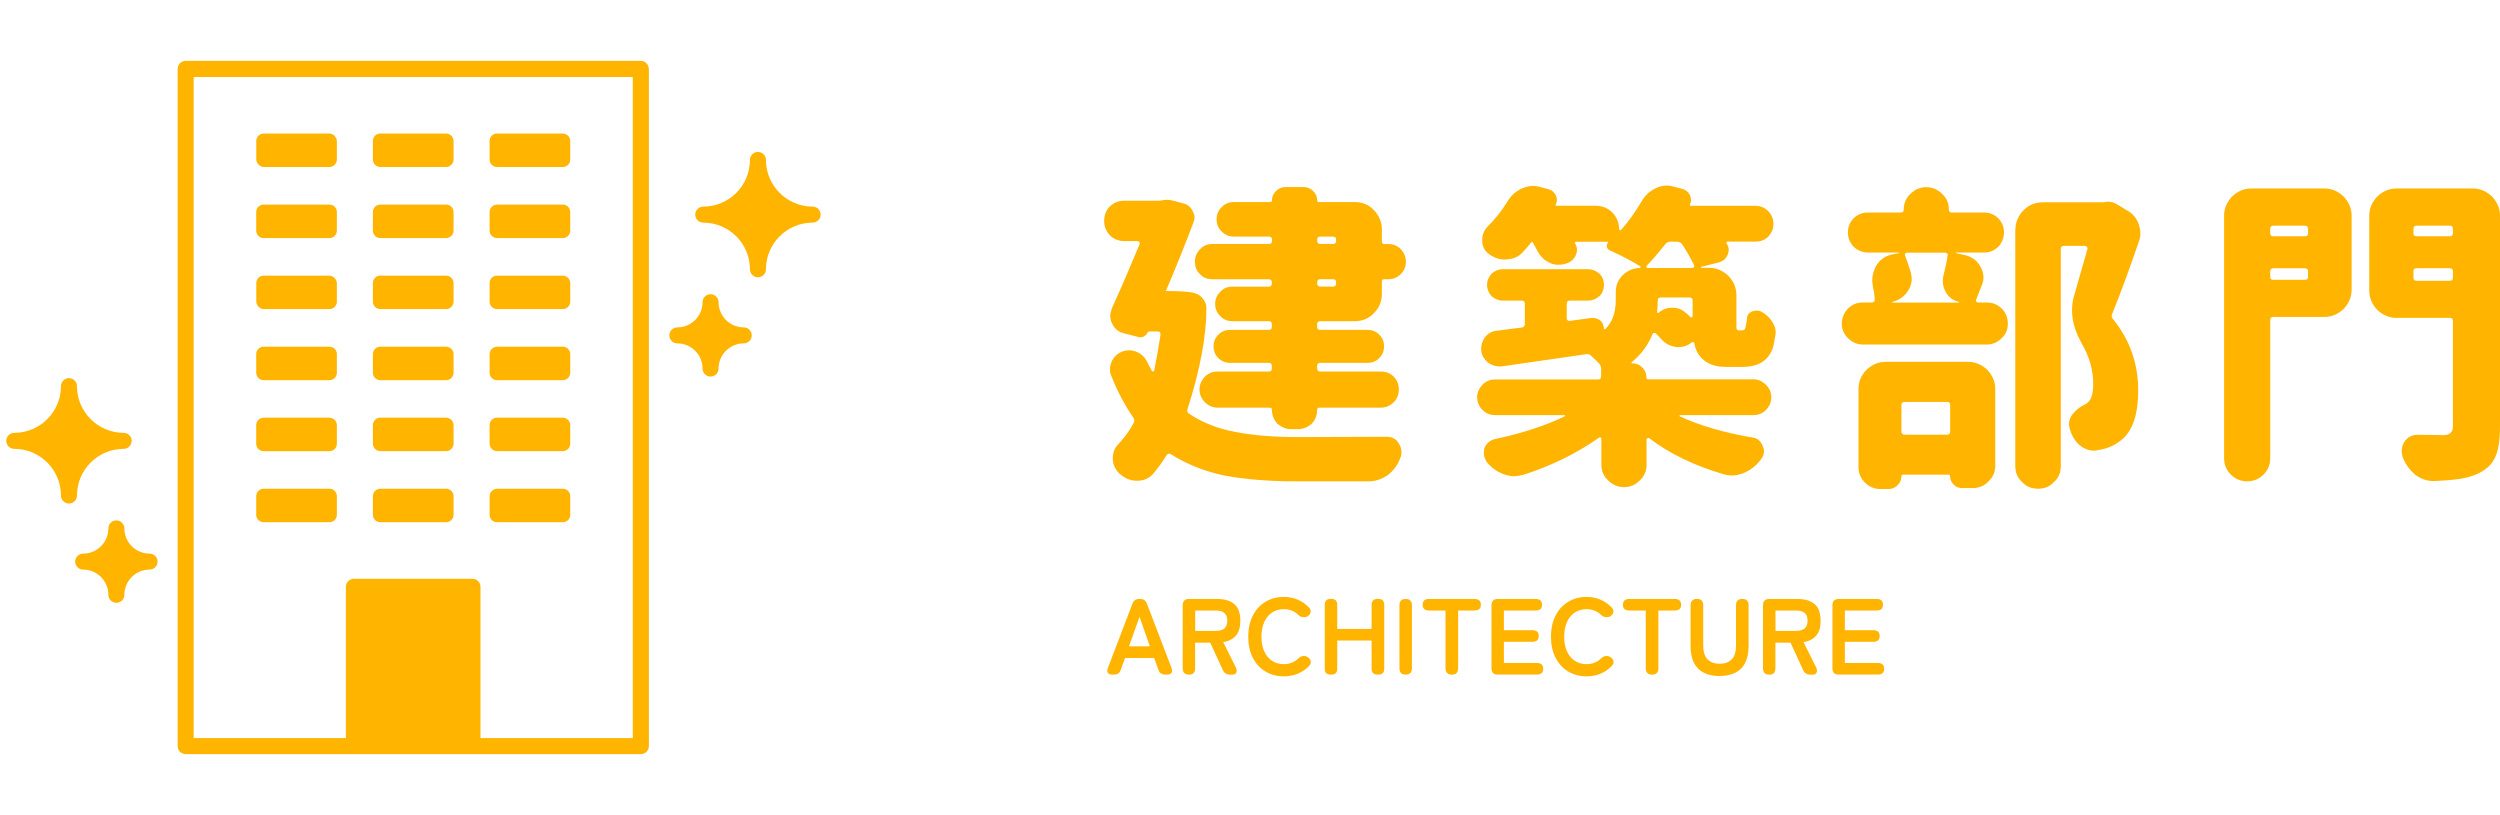 <?xml version="1.0" encoding="UTF-8"?>
<svg id="_レイヤー_2" data-name="レイヤー 2" xmlns="http://www.w3.org/2000/svg" viewBox="0 0 318.59 103.86">
  <defs>
    <style>
      .cls-1 {
        fill: none;
      }

      .cls-2 {
        fill: #ffb400;
      }
    </style>
  </defs>
  <g id="_レイヤー_1-2" data-name="レイヤー 1">
    <g>
      <g>
        <path class="cls-2" d="M141.44,26.31c.49-.49,1.1-.73,1.84-.73h4.53c.08,0,.12,0,.16-.04.33-.04.57-.08.73-.08.29,0,.57.04.82.12l1.23.33c.57.12.98.45,1.23.98.16.29.25.53.25.82,0,.12-.04.37-.16.69-1.1,2.9-2.25,5.76-3.43,8.53-.12.12-.04.16.12.16,1.59,0,2.69.08,3.27.2l.12.04c.53.12.9.41,1.18.78.29.37.41.74.41,1.14,0,3.63-.82,7.92-2.41,12.9-.08.25,0,.45.2.57,1.71,1.14,3.67,1.92,5.92,2.33,2.33.45,4.98.65,7.92.65l11.31-.04c.73,0,1.27.29,1.55.82.25.37.37.73.37,1.1,0,.29-.04.57-.16.78-.29.86-.82,1.55-1.55,2.16-.78.53-1.59.82-2.45.82h-9.23c-3.47,0-6.53-.25-9.11-.73-2.61-.53-4.9-1.47-6.9-2.74-.2-.12-.37-.08-.53.12-.45.78-1.06,1.59-1.76,2.45-.53.53-1.18.82-1.92.82h-.16c-.78,0-1.47-.29-2.16-.9-.57-.53-.86-1.18-.86-1.96,0-.73.25-1.35.74-1.84.65-.69,1.31-1.55,1.92-2.65.12-.29.12-.49-.04-.69-1.1-1.59-2.04-3.35-2.82-5.35-.12-.25-.16-.53-.16-.82,0-.37.08-.69.24-1.02.29-.61.74-1.02,1.43-1.27.25-.08.49-.12.78-.12.37,0,.69.08,1.06.25.61.29,1.06.78,1.31,1.39l.53,1.02s.04.04.12.04.12-.04.16-.08c.33-1.67.61-3.23.82-4.65-.04-.12-.04-.2-.08-.29-.04-.04-.16-.08-.29-.08h-1.1c-.08,0-.12.04-.16.08-.12.29-.33.45-.53.57-.2.12-.45.12-.73.04l-1.76-.45c-.69-.16-1.22-.57-1.51-1.22-.16-.33-.25-.65-.25-.98,0-.29.08-.61.2-.98,1.31-2.9,2.49-5.64,3.55-8.21,0-.12,0-.2-.04-.25-.08-.08-.16-.12-.25-.12h-1.67c-.73,0-1.35-.25-1.84-.73-.49-.53-.73-1.14-.73-1.84,0-.73.24-1.35.73-1.84ZM152.95,31.74c.41-.45.94-.65,1.59-.65h7.15c.29,0,.41-.12.41-.41v-.16c0-.25-.12-.37-.41-.37h-4.45c-.61,0-1.1-.2-1.55-.65-.45-.41-.65-.94-.65-1.55s.2-1.14.65-1.55c.41-.45.94-.65,1.55-.65h4.65c.12,0,.2-.08.2-.2,0-.45.16-.86.49-1.18.37-.37.78-.53,1.23-.53h2.29c.49,0,.9.16,1.27.53.33.33.49.73.49,1.18,0,.12.08.2.2.2h4.57c.98,0,1.8.33,2.45,1.02.69.73,1.02,1.55,1.02,2.45v1.55c0,.2.08.33.29.33h.53c.61,0,1.14.2,1.59.65.45.49.65,1.02.65,1.59,0,.61-.2,1.14-.65,1.59s-.98.65-1.59.65h-.53c-.2,0-.29.12-.29.33v1.55c0,.94-.33,1.76-1.02,2.45-.65.69-1.47,1.02-2.45,1.02h-4.37c-.29,0-.41.12-.41.41v.29c0,.29.12.41.41.41h6.04c.57,0,1.06.2,1.47.61.41.41.61.9.61,1.47,0,.61-.2,1.1-.61,1.51-.41.41-.9.61-1.47.61h-6.04c-.29,0-.41.12-.41.41v.29c0,.29.12.41.41.41h7.72c.65,0,1.18.2,1.63.65.45.45.65.98.65,1.63s-.2,1.18-.65,1.63c-.45.45-1.02.69-1.63.69h-7.84c-.2,0-.29.08-.29.29,0,.69-.25,1.31-.69,1.76-.53.45-1.1.69-1.76.69h-.86c-.65,0-1.22-.25-1.76-.69-.45-.53-.69-1.1-.69-1.76,0-.2-.08-.29-.29-.29h-6.62c-.61,0-1.18-.24-1.63-.69-.45-.45-.69-1.02-.69-1.63s.25-1.18.69-1.63c.45-.45.98-.65,1.63-.65h6.49c.29,0,.41-.12.41-.41v-.29c0-.29-.12-.41-.41-.41h-4.9c-.61,0-1.1-.2-1.51-.61-.41-.41-.61-.9-.61-1.51,0-.57.2-1.06.61-1.47.41-.41.9-.61,1.51-.61h4.9c.29,0,.41-.12.41-.41v-.29c0-.29-.12-.41-.41-.41h-4.61c-.61,0-1.14-.2-1.55-.65-.45-.45-.65-.94-.65-1.55s.2-1.1.65-1.55c.41-.45.94-.65,1.55-.65h4.61c.29,0,.41-.12.41-.41v-.12c0-.29-.12-.41-.41-.41h-7.15c-.65,0-1.18-.2-1.59-.65-.45-.41-.65-.94-.65-1.59,0-.61.2-1.14.65-1.59ZM169.86,30.15h-1.59c-.29,0-.41.12-.41.37v.16c0,.29.12.41.41.41h1.59c.29,0,.41-.12.41-.41v-.16c0-.25-.12-.37-.41-.37ZM168.27,36.52h1.59c.29,0,.41-.12.41-.41v-.12c0-.29-.12-.41-.41-.41h-1.59c-.29,0-.41.12-.41.41v.12c0,.29.12.41.41.41Z"/>
        <path class="cls-2" d="M188.89,49.05c.45-.45.98-.69,1.59-.69h13.15c.29,0,.41-.12.41-.41v-.98c0-.2-.08-.45-.29-.69-.29-.29-.61-.61-.98-.94-.2-.2-.41-.25-.65-.2l-10.74,1.55h-.37c-.45,0-.9-.16-1.35-.45-.53-.45-.82-.94-.9-1.55v-.33c0-.45.16-.9.45-1.35.41-.53.94-.82,1.55-.86,1.59-.2,2.65-.37,3.19-.41.24-.04.37-.2.37-.45v-2.57c0-.29-.12-.41-.37-.41h-2.45c-.53,0-.98-.2-1.43-.57-.37-.45-.57-.9-.57-1.43s.2-.98.57-1.43c.45-.37.9-.57,1.43-.57h10.9c.53,0,.98.2,1.43.57.37.37.57.86.57,1.43s-.2,1.06-.57,1.43c-.45.37-.9.57-1.43.57h-2.33c-.29,0-.41.12-.41.41v1.84c0,.12.04.2.12.29.12.04.2.08.29.04l2.74-.37c.41-.04.78.08,1.14.33.29.29.45.61.45,1.06l.08.04h.08c.9-.86,1.35-2.12,1.35-3.72v-1.02c0-.86.29-1.55.9-2.16.65-.61,1.39-.9,2.2-.9l.04-.04v-.04s.04-.04.04-.08t-.04-.04c-.98-.61-2.29-1.31-3.96-2.08-.16-.08-.29-.25-.33-.45,0-.25.08-.45.2-.57t-.04-.04h-4.08c-.08,0-.12.04-.12.08-.04.04-.04.08,0,.12.16.29.25.57.25.86,0,.16-.04.37-.16.65-.25.53-.65.9-1.23,1.06l-.25.08c-.16.04-.41.08-.73.08-.45,0-.82-.08-1.18-.29-.61-.29-1.1-.73-1.47-1.43l-.65-1.18-.08-.04-.04.04c-.45.53-.78.94-1.02,1.18-.53.65-1.23.98-2.04,1.02l-.29.04c-.73,0-1.39-.2-2-.65-.61-.41-.9-.94-.94-1.63v-.25c0-.61.2-1.14.61-1.59.98-.98,1.88-2.08,2.65-3.35.41-.69,1.02-1.23,1.8-1.59.49-.2.94-.33,1.39-.33.29,0,.57.04.86.12l1.23.33c.37.12.65.37.86.78.16.41.16.78-.04,1.14-.04.12,0,.16.12.16h4.94c.86,0,1.59.29,2.16.86.57.61.86,1.31.86,2.12l.08.12c.08.04.12.04.16,0,.98-1.1,1.84-2.33,2.61-3.63.45-.78,1.02-1.31,1.76-1.67.45-.25.98-.37,1.51-.37.29,0,.53.04.78.12l1.14.29c.45.12.78.41.98.78.2.45.2.86,0,1.23-.04.12,0,.16.12.16h8.25c.65,0,1.18.24,1.63.69.45.49.65,1.02.65,1.59,0,.61-.2,1.14-.65,1.63-.45.45-.98.65-1.63.65h-3.59l-.12.08v.12c.2.29.29.57.29.86,0,.2-.04.41-.12.57-.2.53-.57.86-1.14,1.02l-2.25.57-.04.08s.04.04.08.04h.98c.9,0,1.71.33,2.45,1.02.69.74,1.02,1.55,1.02,2.45v4.17c0,.12.04.2.12.29l.2.04h.45c.16,0,.29-.08.37-.29l.12-.57.08-.57c0-.45.2-.78.65-.98.45-.16.86-.16,1.22.04.57.33,1.02.74,1.35,1.27.29.45.45.9.45,1.35l-.04.37c-.16.98-.29,1.59-.41,1.84-.33.78-.82,1.35-1.51,1.71-.61.33-1.39.49-2.33.49h-2.08c-1.31,0-2.33-.37-3.1-1.14-.45-.49-.78-1.1-.9-1.88-.04-.08-.08-.12-.16-.16-.08,0-.12,0-.16.04-.49.41-1.06.61-1.67.61h-.2c-.69-.04-1.35-.33-1.88-.86l-.86-.9s-.12-.04-.24-.04c-.08.04-.12.08-.16.16-.61,1.47-1.51,2.65-2.69,3.59v.08l.04.04h.04c.53,0,.94.16,1.31.53s.53.78.53,1.31c0,.12.08.2.2.2h13.43c.61,0,1.14.25,1.59.69.45.45.69.98.69,1.59s-.25,1.18-.69,1.63c-.45.45-.98.65-1.59.65h-9.35l-.12.08.08.08c2.57,1.18,5.63,2.08,9.23,2.69.65.08,1.1.45,1.35,1.1.12.29.16.49.16.65,0,.37-.12.69-.41,1.06-.57.78-1.31,1.35-2.16,1.71-.53.2-1.02.33-1.51.33-.29,0-.61-.04-1.06-.16-3.76-1.1-6.94-2.65-9.51-4.61h-.2c-.08.04-.12.08-.12.16v3.23c0,.82-.29,1.47-.86,2-.57.57-1.23.86-2,.86s-1.47-.29-2.04-.86c-.57-.53-.86-1.18-.86-2v-3.31c0-.08-.04-.12-.12-.16-.04-.04-.12-.04-.2.04-2.86,2-6.08,3.59-9.68,4.74-.53.12-.94.16-1.14.16-.37,0-.82-.08-1.39-.29-.86-.33-1.55-.86-2.12-1.59-.2-.33-.33-.69-.33-1.1,0-.12.04-.33.08-.61.25-.61.69-.98,1.31-1.14,3.47-.73,6.45-1.71,8.9-2.9.04-.04.08-.04.08-.08s-.04-.08-.12-.08h-8.82c-.61,0-1.14-.2-1.59-.65s-.69-1.02-.69-1.63.24-1.14.69-1.59ZM213.72,30.8h-.86c-.29,0-.49.12-.65.33-.98,1.23-1.76,2.12-2.37,2.74,0,.04,0,.12-.04.2.04.04.12.08.16.08h5.68c.08,0,.16-.04.24-.12.04-.08.04-.16,0-.25-.45-.9-.94-1.8-1.51-2.65-.16-.2-.37-.33-.65-.33ZM211.27,39.87s.08.04.08,0c.53-.45,1.1-.65,1.71-.65h.08c.65,0,1.18.2,1.63.61.29.2.49.41.69.61h.16l.08-.12v-2c0-.29-.12-.41-.41-.41h-3.63c-.29,0-.41.12-.41.41v.08c0,.53-.04,1.02-.08,1.39,0,.04.04.08.08.08Z"/>
        <path class="cls-2" d="M235.49,39.33c.53-.53,1.14-.78,1.92-.78h1.14c.12,0,.2-.04.29-.12.04-.04.08-.16.08-.29-.04-.53-.12-1.1-.25-1.63-.04-.37-.08-.65-.08-.78,0-.61.16-1.23.49-1.84.45-.78,1.14-1.27,2.08-1.47l.82-.16.04-.04-.04-.04h-3.96c-.65,0-1.27-.25-1.8-.73-.49-.53-.73-1.14-.73-1.84s.24-1.27.73-1.8c.53-.49,1.14-.73,1.8-.73h4.25c.2,0,.33-.12.33-.33,0-.86.29-1.51.86-2.04.57-.57,1.22-.86,2-.86s1.47.29,2.04.86c.57.53.86,1.18.86,2.04,0,.2.12.33.33.33h4.16c.69,0,1.27.24,1.8.73.49.53.73,1.1.73,1.8s-.25,1.31-.73,1.84c-.53.49-1.1.73-1.8.73h-3.59l-.04.04.04.04,1.14.25c.86.2,1.51.65,1.96,1.43.29.53.41,1.02.41,1.43,0,.33-.08.69-.25,1.06l-.69,1.76c-.04.08-.04.16,0,.24.08.08.16.12.24.12h1.1c.78,0,1.39.25,1.92.78s.78,1.14.78,1.92c0,.73-.25,1.35-.78,1.84-.53.53-1.18.82-1.92.82h-15.76c-.73,0-1.39-.29-1.92-.82s-.78-1.14-.78-1.84.25-1.35.78-1.92ZM236.84,49.58c0-.94.33-1.76,1.02-2.45.73-.69,1.55-1.02,2.45-1.02h10.49c.9,0,1.71.33,2.45,1.02.69.73,1.02,1.55,1.02,2.45v9.72c0,.86-.29,1.51-.86,2.04-.53.57-1.18.86-2.04.86h-1.35c-.41,0-.78-.16-1.06-.45-.29-.29-.45-.65-.45-1.06,0-.12-.08-.2-.2-.2h-5.8c-.12,0-.2.08-.2.2,0,.45-.16.82-.49,1.14-.33.33-.69.49-1.14.49h-1.1c-.73,0-1.39-.29-1.92-.82-.53-.53-.82-1.18-.82-1.92v-10ZM249.66,38.56v-.08c-.73-.16-1.31-.57-1.71-1.27-.25-.45-.37-.94-.37-1.39,0-.29.04-.53.08-.69.2-.78.41-1.63.53-2.57.04-.08.04-.16-.04-.24-.08-.08-.16-.12-.24-.12h-4.94s-.12.04-.16.12c-.08.04-.08.12-.04.24.29.78.53,1.47.73,2.16.08.29.12.53.12.82,0,.53-.16,1.06-.49,1.55-.45.69-1.1,1.18-2,1.39v.08h8.53ZM248.11,51.22h-5.39c-.29,0-.41.12-.41.41v3.35c0,.29.12.41.41.41h5.39c.29,0,.41-.12.41-.41v-3.35c0-.29-.12-.41-.41-.41ZM256.84,29.25c0-.9.33-1.71,1.02-2.45.69-.69,1.51-1.02,2.45-1.02h7.76l.2-.04.41-.04c.37,0,.73.12,1.1.33l1.47.9c.61.37,1.06.94,1.31,1.67.12.41.2.78.2,1.06,0,.37-.04.73-.16,1.02-1.27,3.72-2.41,6.82-3.43,9.31-.12.2-.08.45.08.65,2.16,2.65,3.23,5.68,3.23,9.11,0,3.23-.78,5.39-2.37,6.49-.78.61-1.72.98-2.9,1.14l-.08.04h-.37c-.61,0-1.22-.25-1.8-.73-.61-.57-1.02-1.31-1.23-2.16l-.08-.45c0-.45.16-.9.45-1.27.45-.57.98-.98,1.59-1.27l.2-.12c.57-.33.86-1.14.86-2.49,0-1.76-.49-3.47-1.43-5.1-.86-1.51-1.27-2.94-1.27-4.29,0-.61.08-1.23.25-1.8l1.71-6c.04-.12,0-.2-.08-.29-.04-.08-.12-.12-.25-.12h-2.65c-.29,0-.41.12-.41.41v27.64c0,.86-.29,1.51-.86,2.04-.53.57-1.18.86-2.04.86s-1.51-.29-2.04-.86c-.57-.53-.86-1.18-.86-2.04v-30.13Z"/>
        <path class="cls-2" d="M283.43,27.49c0-.9.33-1.71,1.02-2.45.73-.69,1.55-1.02,2.45-1.02h9.31c.9,0,1.72.33,2.45,1.02.69.74,1.02,1.55,1.02,2.45v9.43c0,.9-.33,1.72-1.02,2.45-.73.69-1.55,1.02-2.45,1.02h-6.49c-.29,0-.41.12-.41.37v17.64c0,.82-.29,1.51-.86,2.08-.57.57-1.27.86-2.08.86s-1.51-.29-2.08-.86-.86-1.27-.86-2.08v-30.91ZM293.72,28.76h-4c-.29,0-.41.12-.41.41v.53c0,.29.12.41.41.41h4c.29,0,.41-.12.41-.41v-.53c0-.29-.12-.41-.41-.41ZM289.72,35.66h4c.29,0,.41-.12.41-.37v-.69c0-.29-.12-.41-.41-.41h-4c-.29,0-.41.12-.41.41v.69c0,.25.12.37.41.37ZM301.93,27.49c0-.9.33-1.71,1.02-2.45.74-.69,1.55-1.02,2.45-1.02h9.72c.9,0,1.71.33,2.45,1.02.69.74,1.02,1.55,1.02,2.45v26.91c0,1.67-.2,2.98-.61,3.84-.37.86-1.02,1.51-2.04,2.04-.9.45-2,.73-3.35.86-.45.04-1.27.12-2.37.16h-.16c-.82,0-1.59-.29-2.29-.82-.73-.61-1.27-1.39-1.59-2.25-.08-.25-.12-.49-.12-.74,0-.45.12-.86.37-1.22.41-.57.94-.86,1.63-.86h.04l3.31.04c.78,0,1.18-.37,1.18-1.14v-13.43c0-.25-.12-.37-.41-.37h-6.78c-.9,0-1.71-.33-2.45-1.02-.69-.74-1.02-1.55-1.02-2.45v-9.55ZM307.97,30.11h4.21c.29,0,.41-.12.41-.41v-.53c0-.29-.12-.41-.41-.41h-4.21c-.29,0-.41.12-.41.41v.53c0,.29.12.41.41.41ZM307.97,35.78h4.21c.29,0,.41-.12.41-.37v-.82c0-.29-.12-.41-.41-.41h-4.21c-.29,0-.41.12-.41.41v.82c0,.25.12.37.41.37Z"/>
      </g>
      <g>
        <path class="cls-2" d="M141.74,85.97c-.27,0-.45-.08-.55-.23s-.1-.37,0-.63l3.12-8.17c.14-.4.43-.61.87-.61h.11c.44,0,.73.2.87.61l3.13,8.17c.1.27.1.48,0,.63-.11.16-.29.23-.56.23h-.26c-.43,0-.72-.21-.85-.62l-.54-1.5h-3.71l-.54,1.5c-.14.41-.42.62-.85.62h-.22ZM143.87,82.37h2.67l-1.32-3.76-1.35,3.76Z"/>
        <path class="cls-2" d="M151.51,85.97c-.52,0-.79-.27-.79-.81v-8.02c0-.54.27-.81.81-.81h3.6c.9,0,1.62.21,2.14.63s.79,1.13.79,2.14c0,.85-.19,1.49-.58,1.92-.39.44-.92.71-1.6.81l1.59,3.18c.14.28.17.52.08.7s-.26.27-.52.27h-.26c-.46,0-.78-.21-.95-.62l-1.59-3.46h-1.93v3.27c0,.54-.27.81-.8.81ZM152.31,80.4h2.61c.47,0,.83-.1,1.09-.3.26-.2.39-.54.39-1.01s-.13-.79-.39-.99-.62-.3-1.09-.3h-2.61v2.61Z"/>
        <path class="cls-2" d="M163.6,86.19c-.87,0-1.65-.21-2.34-.62s-1.22-1-1.61-1.76c-.39-.76-.58-1.65-.58-2.67s.19-1.92.58-2.68c.39-.76.92-1.35,1.61-1.76.68-.42,1.46-.63,2.34-.63.65,0,1.25.12,1.8.36.55.24,1.02.57,1.43,1.01.18.2.24.41.18.61-.06.21-.19.37-.37.48l-.07.04c-.12.07-.29.1-.51.08-.22-.02-.42-.11-.61-.29-.24-.24-.51-.42-.82-.54-.31-.12-.65-.19-1.03-.19-.57,0-1.07.15-1.5.43-.43.29-.77.7-1,1.23s-.35,1.15-.35,1.85.12,1.31.35,1.84.57.94,1,1.23c.43.29.93.43,1.5.43.73,0,1.34-.24,1.85-.73.18-.17.37-.28.57-.3.19-.03.38,0,.55.08l.03.03c.19.09.33.25.41.46s.03.43-.14.63c-.4.44-.88.78-1.43,1.02-.55.24-1.16.36-1.82.36Z"/>
        <path class="cls-2" d="M169.58,85.97c-.51,0-.76-.25-.76-.76v-8.13c0-.51.25-.76.76-.76h.07c.51,0,.76.25.76.76v3.07h4.38v-3.07c0-.51.26-.76.77-.76h.08c.51,0,.76.25.76.76v8.13c0,.51-.25.76-.76.76h-.08c-.51,0-.77-.25-.77-.76v-3.58h-4.38v3.58c0,.51-.25.76-.76.76h-.07Z"/>
        <path class="cls-2" d="M179.13,85.97c-.52,0-.79-.27-.79-.81v-8.02c0-.54.26-.81.79-.81s.8.27.8.81v8.02c0,.54-.27.81-.8.81Z"/>
        <path class="cls-2" d="M185.02,85.97c-.54,0-.81-.27-.81-.81v-7.36h-2.1c-.54,0-.81-.24-.81-.73s.27-.74.81-.74h5.78c.55,0,.83.25.83.74s-.28.73-.83.73h-2.07v7.36c0,.54-.27.81-.8.81Z"/>
        <path class="cls-2" d="M190.88,85.97c-.54,0-.81-.27-.81-.81v-8.02c0-.54.27-.81.81-.81h4.82c.54,0,.81.25.81.74s-.27.73-.81.73h-4.05v2.51h3.63c.54,0,.81.25.81.74s-.27.74-.81.74h-3.63v2.7h4.2c.54,0,.81.24.81.73s-.27.74-.81.74h-4.98Z"/>
        <path class="cls-2" d="M202.18,86.19c-.87,0-1.65-.21-2.34-.62s-1.22-1-1.61-1.76c-.39-.76-.58-1.65-.58-2.67s.19-1.92.58-2.68c.39-.76.92-1.35,1.61-1.76.68-.42,1.46-.63,2.34-.63.65,0,1.25.12,1.8.36.55.24,1.02.57,1.43,1.01.18.2.24.41.18.61-.06.21-.19.37-.37.48l-.07.04c-.12.07-.29.1-.51.08-.22-.02-.42-.11-.61-.29-.24-.24-.51-.42-.82-.54-.31-.12-.65-.19-1.03-.19-.57,0-1.07.15-1.5.43-.43.29-.77.7-1,1.23s-.35,1.15-.35,1.85.12,1.31.35,1.84.57.94,1,1.23c.43.29.93.43,1.5.43.73,0,1.34-.24,1.85-.73.18-.17.37-.28.57-.3.19-.03.38,0,.55.08l.03.03c.19.09.33.25.41.46s.03.43-.14.63c-.4.44-.88.78-1.43,1.02-.55.24-1.16.36-1.82.36Z"/>
        <path class="cls-2" d="M210.54,85.97c-.54,0-.81-.27-.81-.81v-7.36h-2.1c-.54,0-.81-.24-.81-.73s.27-.74.81-.74h5.78c.55,0,.83.25.83.74s-.28.73-.83.73h-2.07v7.36c0,.54-.27.81-.8.81Z"/>
        <path class="cls-2" d="M219.15,86.15c-1.2,0-2.12-.32-2.76-.96s-.95-1.6-.95-2.87v-5.18c0-.27.07-.47.21-.61.14-.14.34-.21.6-.21.53,0,.8.27.8.81v5.1c0,.83.19,1.43.56,1.8s.88.56,1.54.56,1.16-.19,1.53-.56c.37-.37.55-.97.55-1.8v-5.1c0-.54.27-.81.8-.81s.8.27.8.81v5.18c0,1.28-.31,2.24-.94,2.87s-1.54.96-2.74.96Z"/>
        <path class="cls-2" d="M225.46,85.97c-.52,0-.79-.27-.79-.81v-8.02c0-.54.27-.81.81-.81h3.6c.9,0,1.62.21,2.14.63s.79,1.13.79,2.14c0,.85-.19,1.49-.58,1.92-.39.44-.92.71-1.6.81l1.59,3.18c.14.28.17.52.08.7s-.26.27-.52.27h-.26c-.46,0-.78-.21-.95-.62l-1.59-3.46h-1.93v3.27c0,.54-.27.81-.8.81ZM226.26,80.4h2.61c.47,0,.83-.1,1.09-.3.26-.2.39-.54.39-1.01s-.13-.79-.39-.99-.62-.3-1.09-.3h-2.61v2.61Z"/>
        <path class="cls-2" d="M234.33,85.97c-.54,0-.81-.27-.81-.81v-8.02c0-.54.27-.81.81-.81h4.82c.54,0,.81.25.81.74s-.27.73-.81.73h-4.05v2.51h3.63c.54,0,.81.25.81.74s-.27.74-.81.74h-3.63v2.7h4.2c.54,0,.81.24.81.73s-.27.74-.81.74h-4.98Z"/>
      </g>
    </g>
    <g>
      <g>
        <path class="cls-2" d="M103.56,26.33c.57,0,1.02.46,1.02,1.02s-.46,1.02-1.02,1.02c-3.28,0-5.95,2.67-5.95,5.95,0,.57-.46,1.02-1.02,1.02s-1.02-.46-1.02-1.02c0-3.28-2.67-5.95-5.95-5.95-.57,0-1.02-.46-1.02-1.02s.46-1.02,1.02-1.02c3.28,0,5.95-2.67,5.95-5.95,0-.57.46-1.02,1.02-1.02s1.02.46,1.02,1.02c0,3.28,2.67,5.95,5.95,5.95Z"/>
        <path class="cls-2" d="M94.78,41.72c.57,0,1.02.46,1.02,1.02s-.46,1.02-1.02,1.02c-1.77,0-3.21,1.44-3.21,3.21,0,.57-.46,1.02-1.02,1.02s-1.02-.46-1.02-1.02c0-1.77-1.44-3.21-3.21-3.21-.57,0-1.02-.46-1.02-1.02s.46-1.02,1.02-1.02c1.77,0,3.21-1.44,3.21-3.21,0-.57.46-1.02,1.02-1.02s1.02.46,1.02,1.02c0,1.77,1.44,3.21,3.21,3.21Z"/>
        <path class="cls-2" d="M82.69,8.78v86.3c0,.57-.46,1.02-1.02,1.02H23.66c-.57,0-1.02-.46-1.02-1.02V8.78c0-.57.46-1.02,1.02-1.02h58c.57,0,1.02.46,1.02,1.02ZM80.64,94.06V9.81H24.68v84.25h19.4v-19.28c0-.57.46-1.02,1.02-1.02h15.11c.57,0,1.02.46,1.02,1.02v19.28h19.4Z"/>
        <path class="cls-2" d="M63.34,62.28h8.38c.52,0,.95.43.95.95v2.37c0,.52-.42.95-.95.95h-8.38c-.52,0-.95-.43-.95-.95v-2.36c0-.52.43-.95.95-.95Z"/>
        <path class="cls-2" d="M63.34,53.23h8.38c.52,0,.95.43.95.95v2.36c0,.52-.43.95-.95.95h-8.38c-.52,0-.95-.42-.95-.95v-2.37c0-.52.43-.95.95-.95Z"/>
        <path class="cls-2" d="M63.34,44.18h8.38c.52,0,.95.42.95.95v2.37c0,.52-.43.95-.95.95h-8.38c-.52,0-.95-.43-.95-.95v-2.36c0-.52.43-.95.95-.95Z"/>
        <path class="cls-2" d="M63.34,35.13h8.38c.52,0,.95.43.95.95v2.36c0,.52-.43.95-.95.95h-8.38c-.52,0-.95-.42-.95-.95v-2.37c0-.52.43-.95.95-.95Z"/>
        <path class="cls-2" d="M63.34,26.07h8.38c.52,0,.95.42.95.95v2.37c0,.52-.43.95-.95.95h-8.38c-.52,0-.95-.43-.95-.95v-2.36c0-.52.43-.95.95-.95Z"/>
        <path class="cls-2" d="M63.34,17.02h8.38c.52,0,.95.43.95.95v2.36c0,.52-.43.95-.95.95h-8.38c-.52,0-.95-.42-.95-.95v-2.37c0-.52.43-.95.95-.95Z"/>
        <path class="cls-2" d="M48.47,62.28h8.38c.52,0,.95.42.95.95v2.37c0,.52-.43.95-.95.95h-8.38c-.52,0-.95-.43-.95-.95v-2.37c0-.52.42-.95.95-.95Z"/>
        <path class="cls-2" d="M48.47,53.23h8.38c.52,0,.95.43.95.95v2.36c0,.52-.43.95-.95.95h-8.38c-.52,0-.95-.42-.95-.95v-2.37c0-.52.42-.95.95-.95Z"/>
        <path class="cls-2" d="M48.47,44.18h8.38c.52,0,.95.42.95.95v2.37c0,.52-.43.95-.95.95h-8.38c-.52,0-.95-.43-.95-.95v-2.37c0-.52.42-.95.95-.95Z"/>
        <path class="cls-2" d="M48.47,35.13h8.38c.52,0,.95.43.95.95v2.36c0,.52-.43.95-.95.95h-8.38c-.52,0-.95-.42-.95-.95v-2.37c0-.52.42-.95.95-.95Z"/>
        <path class="cls-2" d="M48.47,26.07h8.38c.52,0,.95.42.95.95v2.37c0,.52-.43.95-.95.95h-8.38c-.52,0-.95-.43-.95-.95v-2.37c0-.52.42-.95.95-.95Z"/>
        <path class="cls-2" d="M48.47,17.02h8.38c.52,0,.95.43.95.95v2.36c0,.52-.43.95-.95.95h-8.38c-.52,0-.95-.42-.95-.95v-2.37c0-.52.42-.95.95-.95Z"/>
        <path class="cls-2" d="M33.6,62.28h8.38c.52,0,.95.42.95.95v2.37c0,.52-.42.95-.95.95h-8.38c-.52,0-.95-.43-.95-.95v-2.37c0-.52.42-.95.95-.95Z"/>
        <path class="cls-2" d="M33.6,53.23h8.38c.52,0,.95.43.95.95v2.37c0,.52-.42.95-.95.95h-8.38c-.52,0-.95-.42-.95-.95v-2.37c0-.52.42-.95.95-.95Z"/>
        <path class="cls-2" d="M33.6,44.18h8.38c.52,0,.95.42.95.95v2.37c0,.52-.42.95-.95.95h-8.38c-.52,0-.95-.43-.95-.95v-2.37c0-.52.42-.95.95-.95Z"/>
        <rect class="cls-2" x="32.66" y="35.13" width="10.27" height="4.26" rx=".95" ry=".95"/>
        <path class="cls-2" d="M33.6,26.07h8.38c.52,0,.95.42.95.95v2.37c0,.52-.42.95-.95.95h-8.38c-.52,0-.95-.43-.95-.95v-2.37c0-.52.42-.95.95-.95Z"/>
        <rect class="cls-2" x="32.66" y="17.02" width="10.27" height="4.26" rx=".95" ry=".95"/>
        <path class="cls-2" d="M19.06,70.55c.57,0,1.02.46,1.02,1.02s-.46,1.02-1.02,1.02c-1.77,0-3.21,1.44-3.21,3.21,0,.57-.46,1.02-1.02,1.02s-1.02-.46-1.02-1.02c0-1.77-1.44-3.21-3.21-3.21-.57,0-1.02-.46-1.02-1.02s.46-1.02,1.02-1.02c1.77,0,3.21-1.44,3.21-3.21,0-.57.46-1.02,1.02-1.02s1.02.46,1.02,1.02c0,1.77,1.44,3.21,3.21,3.21Z"/>
        <path class="cls-2" d="M15.76,55.16c.57,0,1.02.46,1.02,1.02s-.46,1.02-1.02,1.02c-3.28,0-5.95,2.67-5.95,5.95,0,.57-.46,1.02-1.02,1.02s-1.02-.46-1.02-1.02c0-3.28-2.67-5.95-5.95-5.95-.57,0-1.02-.46-1.02-1.02s.46-1.02,1.02-1.02c3.28,0,5.95-2.67,5.95-5.95,0-.57.46-1.02,1.02-1.02s1.02.46,1.02,1.02c0,3.28,2.67,5.95,5.95,5.95Z"/>
      </g>
      <g>
        <rect class="cls-1" width="46.82" height="46.33"/>
        <rect class="cls-1" x="8.78" y="8.78" width="29.25" height="28.77"/>
        <rect class="cls-1" x="29.25" width="46.82" height="46.33"/>
        <rect class="cls-1" x="38.03" y="8.78" width="29.25" height="28.77"/>
        <rect class="cls-1" x="58.5" width="46.82" height="46.33"/>
        <rect class="cls-1" x="67.29" y="8.78" width="29.25" height="28.77"/>
        <rect class="cls-1" y="28.77" width="46.82" height="46.33"/>
        <rect class="cls-1" x="8.78" y="37.55" width="29.25" height="28.77"/>
        <rect class="cls-1" x="29.25" y="28.77" width="46.82" height="46.33"/>
        <rect class="cls-1" x="38.03" y="37.55" width="29.25" height="28.77"/>
        <rect class="cls-1" x="58.5" y="28.77" width="46.82" height="46.33"/>
        <rect class="cls-1" x="67.29" y="37.55" width="29.25" height="28.77"/>
        <rect class="cls-1" y="57.53" width="46.82" height="46.33"/>
        <rect class="cls-1" x="8.78" y="66.31" width="29.25" height="28.77"/>
        <rect class="cls-1" x="29.25" y="57.53" width="46.82" height="46.33"/>
        <rect class="cls-1" x="38.03" y="66.31" width="29.25" height="28.77"/>
        <rect class="cls-1" x="58.5" y="57.53" width="46.82" height="46.33"/>
        <rect class="cls-1" x="67.29" y="66.31" width="29.25" height="28.77"/>
      </g>
    </g>
  </g>
</svg>